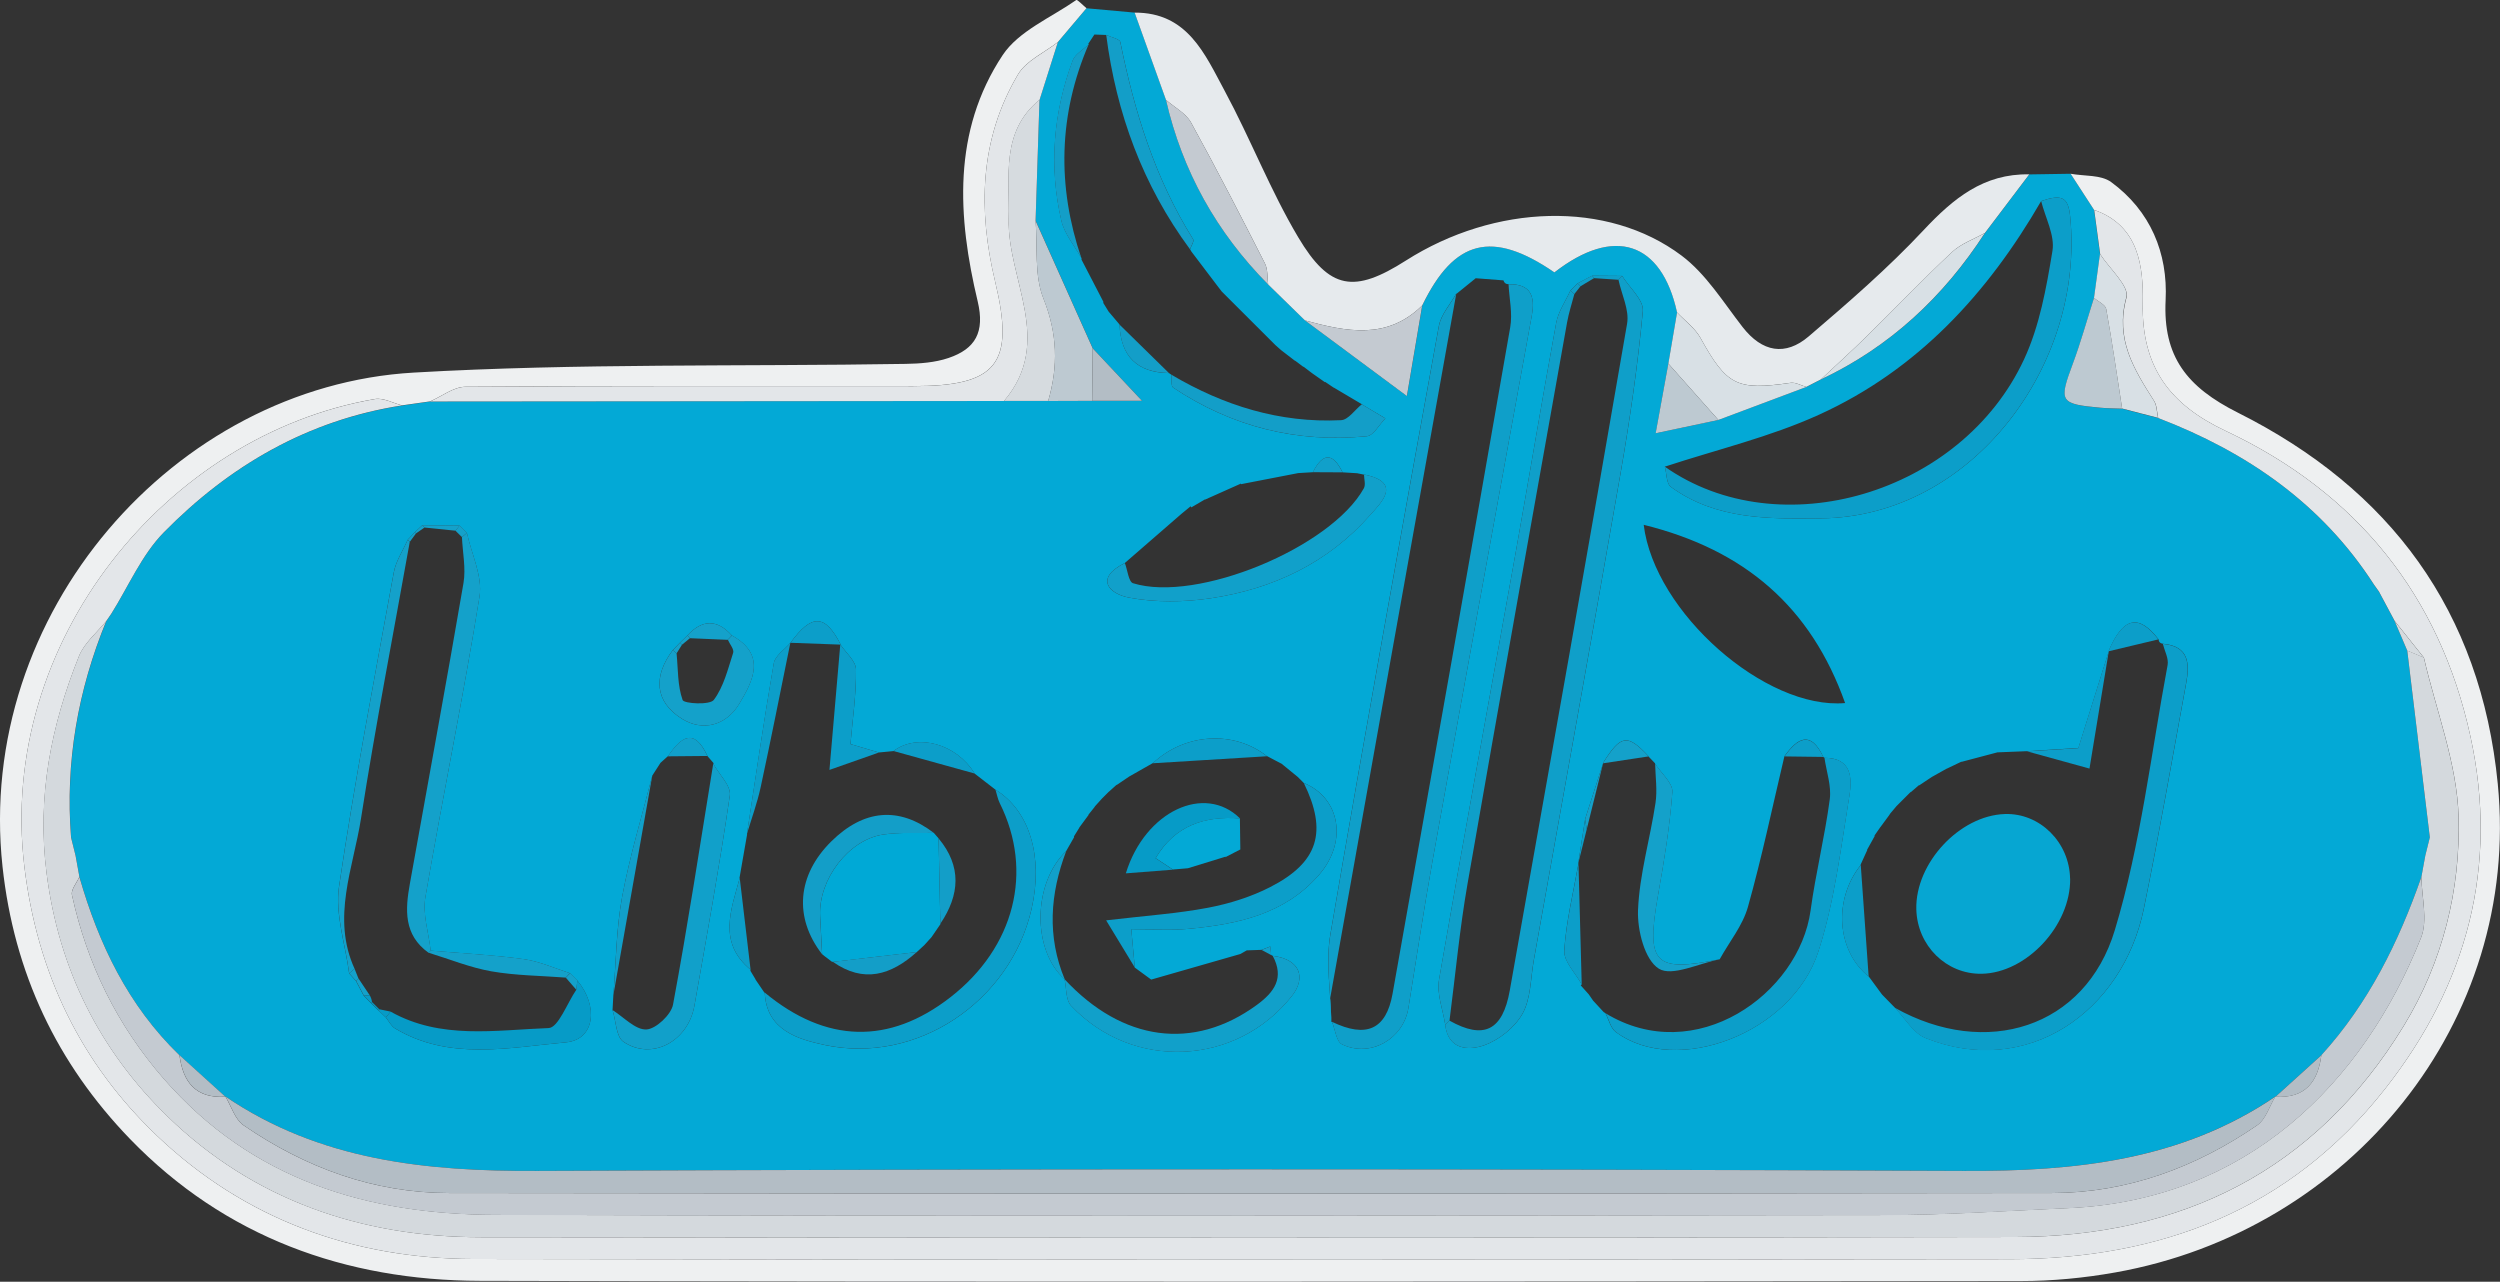 <svg xmlns="http://www.w3.org/2000/svg" version="1.1" viewBox="0 0 338.84 173.72"><rect x="0" y="0" width="338.84" height="173.72" fill="#333333" stroke="none"/><defs><style>.cls-1{fill:#d8e0e5}.cls-2{fill:#03a9d6}.cls-3{fill:#069bc7}.cls-4{fill:#0f9fc9}.cls-5{fill:#b3bdc5}.cls-6{fill:#14a1ca}.cls-7{fill:#00a9d6}.cls-8{fill:#e6eaed}.cls-9{fill:#eef0f1}.cls-10{fill:#bdc9d1}.cls-11{fill:#e3e6e9}.cls-12{fill:#11a0ca}.cls-13{fill:#d6dbdf}.cls-14{fill:#139ec8}.cls-15{fill:#06a6d2}.cls-16{fill:#d4d9dd}.cls-17{fill:#0c9ec9}.cls-18{fill:#c4cad1}</style></defs><g><g id="Laag_1"><g id="ERcxEi.tif"><g><path d="m275.04 23.64 5.6-.09c1.06 1.63 2.12 3.27 3.18 4.9l.81 5.98-.81 5.95c-.95 2.98-1.78 5.99-2.87 8.92-1.92 5.17-1.8 5.46 3.73 5.97.98.09 1.98.09 2.96.13l4.87 1.26c12.01 4.6 22.16 11.59 29.23 22.56.25.36.51.71.76 1.07l-.04-.04 2.09 3.91c.57 1.34 1.14 2.69 1.72 4.03l3.06 25.33c-.2.82-.41 1.63-.61 2.45-.18.96-.35 1.92-.53 2.88-3.09 8.86-7.18 17.15-13.56 24.17-2.07 1.88-4.15 3.75-6.22 5.63l-.02-.03c-12.82 8.69-27.18 10.15-42.26 10.08-64.44-.28-128.88-.28-193.31 0-15.09.07-29.45-1.39-42.26-10.08l-.01.03-6.22-5.62c-6.95-6.7-10.94-15.05-13.56-24.17-.17-.96-.34-1.91-.52-2.87-.2-.82-.41-1.64-.61-2.46-.79-10.17.92-19.94 4.78-29.36l.66-.96c2.33-3.71 4.11-7.97 7.11-11.02 8.89-9.04 19.52-15.24 32.3-17.22 1.27-.18 2.54-.36 3.81-.55 25.93-.02 51.85-.04 77.78-.07h5.98c1.99 0 3.98-.02 5.97-.02h6.76c-2.82-3-4.75-5.06-6.68-7.11l-7.75-17.32c.18-5.46.35-10.91.53-16.37.83-2.61 1.66-5.21 2.49-7.82 1.29-1.53 2.58-3.06 3.88-4.59 2.18.2 4.35.4 6.53.59 1.42 3.94 2.84 7.89 4.25 11.83 2.22 9.66 6.87 17.98 13.85 25.02l4.99 4.87c4.22 3.13 8.43 6.26 13.81 10.25.9-5.31 1.49-8.79 2.08-12.28 4.35-8.98 9.49-10.26 17.92-4.48 8.08-6.29 14.52-4.18 16.62 5.43-.39 2.31-.79 4.62-1.18 6.93-.51 2.8-1.02 5.59-1.72 9.44 3.56-.76 6.03-1.28 8.5-1.8 3.97-1.49 7.95-2.98 11.92-4.47l1.98-1.02c9.38-4.42 16.64-11.21 22.23-19.85 2-2.65 4.01-5.29 6.01-7.94ZM51.29 136.93c.33.32.67.64 1 .97.41.5.73 1.17 1.25 1.49 7.37 4.41 15.43 2.59 23.14 1.89 3.96-.36 4.47-4.9 1.56-8.39l-.99-.99c-2.09-.66-4.15-1.61-6.29-1.9-4.17-.58-8.39-.79-12.59-1.15-.27-2.42-1.12-4.94-.72-7.25 2.34-13.61 5.15-27.13 7.34-40.76.44-2.71-1.09-5.74-1.71-8.61-.33-.33-.67-.66-1-.99-1.69-.01-3.37-.02-5.05-.04-.34.31-.67.63-1.01.94-.32.34-.65.68-.97 1.03-.64 1.47-1.6 2.88-1.88 4.41-2.59 14.17-5.31 28.32-7.42 42.56-.56 3.78.86 7.85 1.37 11.79.31.35.62.69.93 1.04l1.03 1.96c.33.34.66.69 1 1.03.33.33.66.66 1 .99ZM92.16 87.1c-.33.34-.65.68-.98 1.02-2.64 3.51-2.49 6.97 1.24 9.3 2.83 1.77 5.99.92 7.77-2.03 1.9-3.15 3.69-6.65-1-9.26-2.01-2.24-4.02-2.18-6.03 0l-1 .97Zm84.46-37.43.27-.09-.24.14c-.36-.27-.71-.54-1.07-.8l-.12-.06-1.82-1.4-.78-.69c-2.42-2.42-4.85-4.84-7.27-7.26-.22-.29-.44-.57-.66-.86-1.15-1.52-2.3-3.03-3.45-4.55l-.18-.31c.15-.46.58-1.09.42-1.35-5.16-8.23-7.96-17.31-9.87-26.73-.09-.43-1.25-.65-1.91-.97l-1.61-.06c-.28.42-.55.84-.83 1.26l.06.08c-.75.73-1.86 1.33-2.18 2.22-2.61 7.06-3.23 14.33-1.52 21.67.42 1.81 1.8 3.41 2.73 5.1l-.01.17 2.97 5.73-.02.14c.25.41.5.81.75 1.22l-.05-.07 1.34 1.58.17.22c.17 4.28 2.37 6.5 6.7 6.57l.34.23c.06.59-.1 1.52.22 1.73 7.95 5.31 16.75 7.53 26.25 6.6.91-.09 1.68-1.58 2.52-2.42-1.07-.64-2.14-1.27-3.2-1.91v-.02c-1.26-.75-2.53-1.5-3.8-2.25l.05.05c-.41-.27-.81-.54-1.22-.82l-.03.04c-.6-.42-1.21-.84-1.81-1.27l.06.04c-.4-.3-.8-.61-1.2-.91Zm-26.37 57.68.09-.1c-.36.36-.72.73-1.09 1.09l.1-.1c-.34.38-.68.75-1.02 1.13l.08-.06c-.29.37-.59.73-.88 1.1v.06c-.42.58-.86 1.17-1.29 1.75l.07-.07c-.25.4-.5.8-.75 1.21l.02.11c-.34.6-.68 1.2-1.03 1.8l-.03.07c-4.57 4.36-4.67 13.46-.19 17.41l-.05-.06c.28 1.23.15 2.83.89 3.62 8.4 8.88 22.4 8.17 29.91-1.3 1.98-2.49 1.16-4.99-2.58-5.46l-.22-.12c-.04-.38-.07-.77-.11-1.15-.4.15-.79.31-1.19.46-.67.02-1.33.05-2 .07-.29.16-.57.33-.86.49-4.03 1.16-8.06 2.31-12.09 3.47l-2.24-1.64.13-.23-.11.24c-.14-1.55-.29-3.11-.48-5.2 2.81 0 5.27.19 7.69-.04 6.65-.62 13.11-1.97 17.76-7.33 3.92-4.52 2.85-10.43-2.07-12.45l-.82-.82c-.75-.61-1.49-1.22-2.24-1.83l.35-.15-.33.18c-.65-.34-1.31-.69-1.96-1.03l.32-.19-.3.22c-4.5-3.55-11.13-3.14-15.48.95l.05-.05c-1.07.61-2.13 1.21-3.2 1.82l.08-.06c-.63.42-1.25.85-1.88 1.27l.09-.11c-.38.34-.75.68-1.13 1.02Zm108.7.01.09-.1c-.36.36-.72.73-1.09 1.09l.09-.09c-.36.36-.72.73-1.09 1.09l.1-.1c-.32.38-.65.76-.97 1.15l.08-.06-1.33 1.81.05-.08c-.29.42-.58.84-.87 1.25l.12-.08c-.37.67-.74 1.34-1.11 2l.08-.07c-.32.69-.63 1.39-.95 2.08l-.04-.26.09.25c-3.76 4.69-3.26 11.63 1.08 15.11l.14.18 1.66 2.26c.58.6 1.16 1.19 1.75 1.79 1.37 1.4 2.48 3.43 4.15 4.1 13.76 5.54 26.72-3.57 29.59-17.51 2.09-10.13 3.85-20.34 5.73-30.51.49-2.65.46-5.08-3.14-5.41-.37-.04-.56-.24-.6-.6-2.71-3.51-4.81-3-6.78 1.62l.07-.1c-1.41 4.49-2.83 8.99-4.15 13.21-2.31.14-4.63.29-6.96.43-1.34.05-2.68.11-4.02.16-1.64.43-3.27.87-4.91 1.3l.1-.07c-.7.34-1.41.68-2.11 1.01l.09-.06c-.68.38-1.36.76-2.03 1.14l.1-.07-1.88 1.25.05-.09c-.38.33-.76.65-1.14.98Zm-156.53 25.41-.06-.06c.42.61.83 1.23 1.25 1.84l.04-.02c.21 5.14 4.61 6.34 8.08 7.1 12.51 2.71 25.21-5.89 28.08-18.41 1.63-7.1-.25-13.32-4.89-16.19-.94-.73-1.88-1.46-2.82-2.18-2.48-4.05-7.75-5.51-11-3.05-.66.06-1.32.13-1.98.19-1.28-.38-2.56-.76-3.85-1.14.29-3.38.79-6.75.75-10.11-.01-1.14-1.38-2.27-2.13-3.4l.06.03c-2.13-4.15-3.91-4.22-6.81-.25h-.01c-.78.93-2.07 1.75-2.25 2.77-1.34 7.71-2.46 15.46-3.65 23.2l.04-.06-1.05 6.01.04-.05c-1.18 4.34-2.99 8.76 1.47 12.44l-.03.14.72 1.2Zm58.94-64.14c-.41.34-.83.68-1.24 1.02-2.56 2.22-5.11 4.44-7.67 6.66-4.17 2.1-2.1 4.19.57 4.69 3.59.68 7.49.63 11.13.08 8.39-1.27 15.83-4.79 21.52-11.24 1.48-1.68 4.48-4.45-.81-5.53l.05.03c-.32-.07-.65-.13-.97-.2l-1.97-.12c-1.33-2.7-2.67-2.69-4.02-.02l-1.99.12c-2.6.5-5.2 1-7.79 1.51l.05-.1c-1.63.73-3.25 1.45-4.88 2.18l-.03-.02c-.61.36-1.23.72-1.84 1.08l-.09-.14Zm-71.88 34.78.1-.11c-.41.64-.82 1.27-1.23 1.91l.06-.1c-1.39 5.48-3.06 10.9-4.09 16.45-.81 4.37-.83 8.89-1.19 13.34-.04.67-.08 1.34-.11 2.01.47 1.47.47 3.61 1.48 4.29 3.83 2.59 8.75-.02 9.62-4.89 1.68-9.48 3.41-18.96 4.8-28.49.19-1.3-1.46-2.86-2.25-4.3l.07-.06c-.3-.35-.61-.7-.91-1.05l.06.06c-1.82-3.92-3.6-2.57-5.36.05l.05-.08-1.09.98Zm124.35-65.02c-.33.33-.66.66-.99 1-.66 1.45-1.64 2.85-1.92 4.37-1.93 10.47-3.67 20.97-5.55 31.45-3.44 19.19-7 38.35-10.33 57.56-.34 1.94.53 4.08.84 6.12.39 3.43 3.19 3.51 5.23 2.8 2.04-.71 4.2-2.43 5.25-4.3 1.14-2.04 1.09-4.76 1.52-7.19 3.94-22.02 7.93-44.02 11.77-66.06 1.27-7.29 2.33-14.63 3.02-21.98.14-1.49-1.82-3.17-2.81-4.76l-4.06-.03c-.65.34-1.31.69-1.96 1.03Zm-13.72-.76c-.9.73-1.8 1.47-2.71 2.2l-.03-.04c-.81 1.47-2.08 2.85-2.36 4.41-5.01 27.46-9.98 54.92-14.7 82.43-.66 3.85.06 7.93.14 11.9l.08-.04c.44 1.05.6 2.68 1.36 3.05 3.83 1.86 8.31-.71 9-4.92 1.08-6.63 2.07-13.28 3.26-19.89 4.45-24.67 8.97-49.33 13.47-73.99.47-2.57-.13-4.28-3.16-4.22-.36 0-.59-.17-.69-.52-1.26-.1-2.51-.2-3.77-.29l.11-.09Zm23.32 64.87s.01 0 .02.01c-2.9-3.09-3.76-2.96-6.21.94l.05-.06c-.82 2.54-1.63 5.08-2.45 7.62-.31 2.01-.63 4.03-.94 6.04l.04-.06c-.69 3.94-1.68 7.86-1.93 11.83-.09 1.48 1.53 3.06 2.37 4.6l-.14.13c.37.41.74.82 1.1 1.23.19.28.39.56.58.84l1.44 1.56.22.13c.46.88.71 2.05 1.43 2.58 8.2 6.06 23.85.15 27.43-10.91 2.2-6.78 3.05-14.03 4.21-21.11.39-2.35.35-5.16-3.39-5.16l-.15-.14c-1.7-3.59-3.47-2.58-5.26-.07-1.62 6.82-3.05 13.69-4.95 20.44-.71 2.51-2.52 4.72-3.82 7.07-8.89 1.82-10.01.6-8.37-8.64.83-4.64 1.6-9.32 1.95-14.01.09-1.22-1.52-2.56-2.34-3.84v-.06c-.3-.32-.6-.64-.91-.95Zm2.21-39.25c.26.93.2 2.29.82 2.74 6.13 4.46 13.25 4.35 20.39 4.27 20.34-.23 35.78-20.74 33.73-40.94-.27-2.67-1.18-3-3.93-2.07-7.25 12.54-16.77 22.9-30.11 28.96-6.66 3.03-13.92 4.74-20.9 7.04Zm-2.86 7.88c1.45 11.9 16.54 25.1 27.3 24.16-4.62-12.98-13.55-20.76-27.3-24.16Z" class="cls-2"/><path d="M283.82 28.45c-1.06-1.63-2.12-3.27-3.18-4.9 1.86.34 4.13.12 5.5 1.13 5.32 3.9 7.7 9.61 7.38 16-.38 7.67 2.9 11.79 9.79 15.25 20.62 10.34 32.93 26.85 35.23 50.32 3.17 32.37-20.09 60.57-51.83 66.21-4.21.75-8.54 1.17-12.81 1.17-69.62.07-139.25.16-208.87-.03-18.21-.05-34.55-5.93-47.41-19.23C7.74 144.14 1.9 131.9.34 117.44-3.37 83.08 23.73 52.36 56.07 50.5c22.17-1.28 44.44-.81 66.66-1.18 1.95-.03 4-.18 5.83-.8 3.63-1.23 4.95-3.49 3.95-7.68-2.73-11.44-3.45-23.04 3.38-33.36 2.16-3.27 6.55-5.08 9.99-7.48.13-.09.9.72 1.38 1.11-1.29 1.53-2.58 3.06-3.88 4.59-1.84 1.44-4.3 2.51-5.41 4.39-5.22 8.82-5.43 18.37-3.09 28.09 2.67 11.09.31 14.15-11.08 14.15-20.24 0-40.48-.05-60.72.09-1.6.01-3.19 1.29-4.78 1.98l-3.81.54c-1.23-.31-2.53-1.06-3.68-.86C22.57 58.95-.37 87 3.3 117.44c1.75 14.51 7.69 26.7 17.99 36.51 11.83 11.27 26.56 16.66 42.88 16.69 69.41.14 138.83.11 208.24.03 20.37-.03 37.95-6.66 50.87-23.11 11.1-14.13 15.42-30.11 11.55-47.77-4.18-19.12-15.41-33.02-33.14-41.37-7.58-3.57-11.44-8.63-11.27-17.35.09-4.82-.46-10.5-6.6-12.62Z" class="cls-9"/><path d="M227.3 42.35c-2.1-9.61-8.54-11.72-16.62-5.43-8.43-5.78-13.57-4.49-17.92 4.48-4.78 4.72-10.31 3.55-15.89 2.03l-4.99-4.87c-.13-.96-.02-2.04-.44-2.86-3.26-6.41-6.54-12.8-10.01-19.09-.7-1.26-2.24-2.06-3.4-3.07-1.42-3.94-2.84-7.89-4.25-11.83 7.18-.04 9.53 5.64 12.21 10.61 3.51 6.51 6.19 13.49 9.96 19.83 4.27 7.18 7.62 7.61 14.59 3.17 12.07-7.68 27.32-8.22 37.37-.68 3.32 2.49 5.66 6.32 8.27 9.68 2.66 3.42 5.8 3.98 8.98 1.26 5.37-4.59 10.74-9.24 15.56-14.39 4.02-4.29 8.14-7.68 14.32-7.56-2 2.65-4.01 5.29-6.01 7.94-1.51.85-3.25 1.45-4.47 2.6-3.94 3.69-7.67 7.6-11.52 11.38-2.04 2-4.16 3.92-6.24 5.87l-1.98 1.02c-.71-.2-1.45-.65-2.12-.56-7.32 1.07-8.66.36-12.23-6.09-.74-1.33-2.09-2.31-3.17-3.45Z" class="cls-8"/><path d="M283.82 28.45c6.15 2.13 6.69 7.81 6.6 12.62-.17 8.72 3.69 13.78 11.27 17.35 17.73 8.36 28.95 22.25 33.14 41.37 3.86 17.66-.45 33.63-11.55 47.77-12.92 16.45-30.49 23.08-50.87 23.11-69.41.09-138.83.11-208.24-.03-16.32-.03-31.05-5.43-42.88-16.69-10.3-9.81-16.24-22-17.99-36.51C-.37 87 22.57 58.95 50.81 54.09c1.14-.2 2.45.55 3.68.86-12.78 1.98-23.41 8.18-32.3 17.22-3 3.06-4.78 7.31-7.11 11.02l-.66.96c-1.27 1.59-3 2.99-3.72 4.8-3.77 9.41-5.7 18.99-4.39 29.35 1.65 13.09 7.27 24.16 16.43 33.05 11.61 11.28 26.25 16.32 42.44 16.34 69.3.06 138.59.13 207.89-.03 22.56-.05 40.7-8.91 52.72-28.6 5.31-8.7 7.71-18.47 7.44-28.35-.2-7.23-3.04-14.38-4.7-21.57-1.32-1.66-2.65-3.32-3.97-4.98-.7-1.3-1.4-2.61-2.09-3.91l.04.04c-.25-.36-.51-.71-.76-1.07-7.07-10.97-17.23-17.96-29.23-22.56-.18-.78-.16-1.69-.56-2.32-2.72-4.28-5.29-8.35-3.74-14.01.42-1.52-2.3-3.9-3.57-5.88l-.81-5.98Z" class="cls-11"/><path d="M328.52 89.14c1.66 7.19 4.5 14.34 4.7 21.57.27 9.88-2.13 19.65-7.44 28.35-12.02 19.69-30.16 28.55-52.72 28.6-69.3.17-138.59.1-207.89.03-16.19-.01-30.82-5.06-42.44-16.34-9.16-8.89-14.78-19.96-16.43-33.05-1.31-10.36.62-19.94 4.39-29.35.72-1.81 2.46-3.21 3.72-4.8-3.86 9.42-5.58 19.19-4.78 29.36.2.82.41 1.64.61 2.45.17.96.34 1.91.52 2.87-.36.83-1.17 1.75-1.01 2.46 2.06 9.35 6.11 17.66 12.49 24.97 11.94 13.68 27.61 18.34 44.89 18.39 62.8.19 125.61.11 188.41.03 8.27-.01 16.53-.58 24.79-.94 24.07-1.07 39.9-16.81 47.81-36.66.95-2.38.08-5.48.05-8.25.18-.96.35-1.92.53-2.88.2-.82.41-1.63.61-2.45l-3.06-25.33c.75.32 1.5.63 2.25.95Z" class="cls-16"/><path d="M328.19 118.85c.03 2.77.9 5.87-.05 8.25-7.9 19.85-23.74 35.59-47.81 36.66-8.26.37-16.53.93-24.79.94-62.8.08-125.61.16-188.41-.03-17.28-.05-32.95-4.71-44.89-18.39-6.38-7.31-10.43-15.61-12.49-24.97-.16-.71.65-1.63 1.01-2.46 2.62 9.12 6.62 17.47 13.56 24.17.47 3.64 2.21 5.88 6.22 5.63l.01-.03c.8 1.33 1.3 3.1 2.46 3.9 8.36 5.74 17.66 9.17 27.84 9.18 72.41.1 144.83.1 217.24 0 10.18-.01 19.48-3.45 27.84-9.19 1.16-.8 1.66-2.58 2.46-3.9l.02.03c4 .25 5.75-1.99 6.22-5.63 6.38-7.02 10.47-15.31 13.56-24.17Z" class="cls-18"/><path d="M308.4 148.61c-.8 1.32-1.29 3.1-2.46 3.9-8.36 5.74-17.66 9.17-27.84 9.19-72.41.1-144.83.1-217.24 0-10.18-.01-19.48-3.44-27.84-9.18-1.17-.8-1.66-2.58-2.46-3.9 12.82 8.69 27.18 10.15 42.27 10.08 64.44-.28 128.88-.28 193.31 0 15.09.07 29.45-1.39 42.26-10.08Z" class="cls-5"/><path d="M58.3 54.41c1.59-.69 3.18-1.97 4.78-1.98 20.24-.14 40.48-.09 60.72-.09 11.4 0 13.76-3.06 11.08-14.15-2.34-9.72-2.13-19.27 3.09-28.09 1.11-1.87 3.57-2.94 5.41-4.39-.83 2.61-1.66 5.21-2.48 7.82-5.32 4.34-4.02 10.5-4.18 16.11-.22 8.24 6.23 16.62-.63 24.71-25.93.02-51.85.04-77.78.07Z" class="cls-11"/><path d="M180.53 138.49c4.64 2.24 7.34 1.07 8.21-3.79 5.37-30.11 10.7-60.22 15.95-90.35.33-1.87-.13-3.88-.23-5.82 3.03-.07 3.63 1.65 3.16 4.22-4.5 24.66-9.02 49.32-13.47 73.99-1.19 6.61-2.18 13.26-3.26 19.89-.69 4.2-5.17 6.77-9 4.92-.77-.37-.93-2-1.36-3.05ZM219.85 37.39c.99 1.59 2.95 3.28 2.81 4.77-.69 7.36-1.75 14.7-3.02 21.98-3.84 22.03-7.83 44.04-11.77 66.06-.43 2.43-.38 5.15-1.52 7.19-1.05 1.87-3.2 3.59-5.25 4.3-2.03.71-4.84.63-5.23-2.8.19-.19.39-.38.58-.56 4.65 2.61 7.21 1.37 8.18-4.09 5.35-30.12 10.71-60.23 15.9-90.38.32-1.86-.75-3.95-1.17-5.94.16-.17.32-.35.48-.53Z" class="cls-4"/><path d="M225.64 63.25c15.53 10.92 40.21 3.72 48.69-14.54 2.11-4.53 3.03-9.71 3.85-14.7.35-2.11-.97-4.5-1.53-6.76 2.75-.93 3.66-.6 3.93 2.07 2.04 20.2-13.4 40.71-33.73 40.94-7.14.08-14.27.19-20.39-4.27-.61-.45-.56-1.8-.82-2.74ZM256.82 136.59c12.3 6.91 25.8 2.77 29.81-10.51 3.52-11.65 4.91-23.93 7.16-35.95.16-.88-.41-1.91-.65-2.86 3.6.32 3.63 2.76 3.14 5.41-1.88 10.18-3.64 20.38-5.73 30.51-2.87 13.94-15.83 23.05-29.59 17.51-1.66-.67-2.78-2.7-4.15-4.1ZM103.65 134.53c8.3 6.88 16.87 7.09 25.17.63 8.7-6.77 11.3-17.05 6.68-26.31-.28-.57-.39-1.22-.58-1.83 4.64 2.87 6.52 9.09 4.89 16.19-2.87 12.52-15.57 21.12-28.08 18.41-3.47-.75-7.87-1.96-8.08-7.1ZM217.59 137.32c12.17 7.45 26.26-2.59 27.81-13.92.69-5.05 1.93-10.02 2.6-15.07.24-1.81-.45-3.74-.72-5.62 3.74 0 3.78 2.81 3.39 5.16-1.17 7.08-2.01 14.33-4.21 21.11-3.59 11.06-19.23 16.96-27.43 10.91-.72-.53-.96-1.71-1.43-2.58Z" class="cls-17"/><path d="M197.38 39.79c-5.7 31.77-11.4 63.54-17.06 95.32-.2 1.1.07 2.28.13 3.43-.08-3.98-.79-8.06-.13-11.9 4.72-27.51 9.7-54.97 14.7-82.43.28-1.56 1.55-2.94 2.36-4.41ZM195.88 138.89c-.31-2.05-1.18-4.19-.84-6.12 3.33-19.21 6.89-38.37 10.33-57.56 1.88-10.48 3.62-20.98 5.55-31.45.28-1.52 1.26-2.92 1.92-4.37.18.16.36.32.54.47-.33 1.27-.75 2.53-.98 3.82-4.52 25.37-9.08 50.74-13.5 76.13-1.07 6.13-1.64 12.34-2.44 18.52-.19.19-.39.38-.58.56Z" class="cls-4"/><path d="M63.29 72.22c.62 2.88 2.14 5.9 1.71 8.62-2.2 13.63-5.01 27.16-7.34 40.76-.4 2.31.45 4.83.72 7.25l-.29.29c-3.4-2.43-3.17-5.85-2.54-9.35 2.43-13.59 4.94-27.17 7.27-40.77.34-2-.12-4.14-.21-6.22.23-.19.45-.38.68-.58Z" class="cls-6"/><path d="M136.08 54.34c6.86-8.09.41-16.47.63-24.71.15-5.61-1.14-11.76 4.18-16.11-.18 5.46-.35 10.91-.53 16.37.29 3.55-.2 7.42 1.07 10.58 1.9 4.74 2.01 9.17.64 13.87h-5.98Z" class="cls-13"/><path d="M152.46 76.31c.36.95.51 2.56 1.11 2.74 8.66 2.69 26.82-4.84 31.28-12.87.27-.48.03-1.24.02-1.87 5.29 1.08 2.29 3.85.81 5.53-5.69 6.45-13.13 9.97-21.52 11.24-3.64.55-7.53.6-11.13-.08-2.67-.51-4.75-2.59-.57-4.69ZM83.02 136.9c1.53.96 3.1 2.7 4.59 2.63 1.29-.06 3.35-2 3.61-3.37 2.02-10.85 3.68-21.76 5.45-32.65.79 1.44 2.44 3.01 2.25 4.3-1.39 9.53-3.12 19.01-4.8 28.49-.86 4.87-5.79 7.49-9.62 4.89-1-.68-1.01-2.82-1.48-4.29Z" class="cls-12"/><path d="M153.81 131.14c-1.17-1.93-2.34-3.85-3.89-6.4 5.43-.64 9.67-.92 13.82-1.71 2.88-.55 5.8-1.46 8.4-2.79 6.58-3.36 7.8-7.53 4.57-14.12 4.92 2.03 5.99 7.93 2.07 12.45-4.65 5.37-11.11 6.71-17.76 7.33-2.42.23-4.88.04-7.69.04.19 2.09.34 3.65.48 5.2Z" class="cls-17"/><path d="M144.27 132.7c7.86 8.48 17.5 9.75 26.04 3.53 2.43-1.77 3.79-3.69 2.19-6.68 3.74.48 4.56 2.98 2.58 5.47-7.52 9.47-21.52 10.18-29.91 1.3-.74-.79-.62-2.39-.89-3.62Z" class="cls-12"/><path d="M47.33 131.92c-.51-3.94-1.93-8.01-1.37-11.79 2.11-14.24 4.82-28.39 7.42-42.56.28-1.53 1.24-2.94 1.88-4.41l.28.27c-2.23 12.5-4.65 24.96-6.61 37.5-1.05 6.72-4.03 13.45-.87 20.38l-.73.61Z" class="cls-6"/><path d="M227.3 42.35c1.07 1.14 2.43 2.13 3.17 3.45 3.58 6.45 4.91 7.16 12.23 6.09.66-.1 1.41.36 2.12.56-3.97 1.49-7.95 2.98-11.92 4.47-2.26-2.55-4.52-5.09-6.78-7.64.39-2.31.79-4.62 1.18-6.93Z" class="cls-1"/><path d="M142.06 54.35c1.38-4.7 1.26-9.12-.64-13.87-1.27-3.16-.77-7.03-1.07-10.58 2.58 5.77 5.17 11.54 7.75 17.32-.02 2.37-.05 4.74-.07 7.11-1.99 0-3.98.02-5.97.02Z" class="cls-10"/><path d="M176.87 43.43c5.58 1.52 11.11 2.7 15.89-2.03-.59 3.49-1.18 6.97-2.08 12.28-5.38-3.99-9.59-7.12-13.81-10.25Z" class="cls-18"/><path d="M233.09 130.02c-2.83.54-6.47 2.39-8.26 1.27-1.91-1.19-2.93-5.21-2.82-7.94.2-4.86 1.64-9.66 2.37-14.52.26-1.73-.01-3.54-.05-5.32.82 1.29 2.43 2.63 2.34 3.85-.35 4.69-1.12 9.37-1.95 14.01-1.64 9.24-.52 10.46 8.37 8.64Z" class="cls-6"/><path d="M287.63 55.39c-.99-.04-1.98-.04-2.96-.13-5.52-.51-5.65-.8-3.73-5.97 1.09-2.92 1.92-5.94 2.87-8.92.57.5 1.55.93 1.66 1.52.82 4.48 1.46 8.99 2.16 13.5Z" class="cls-10"/><path d="M158.03 13.54c1.16 1.01 2.7 1.8 3.4 3.07 3.47 6.29 6.75 12.69 10.01 19.09.42.82.31 1.9.44 2.86-6.98-7.04-11.63-15.36-13.85-25.02Z" class="cls-18"/><path d="M158.77 50.79c7.09 4.19 14.7 6.57 23 6.16.97-.05 1.87-1.41 2.8-2.15 1.07.64 2.13 1.27 3.2 1.91-.84.84-1.61 2.33-2.52 2.42-9.51.92-18.3-1.3-26.25-6.6-.32-.21-.16-1.14-.22-1.73Z" class="cls-14"/><path d="M78.25 132.89c2.91 3.49 2.39 8.03-1.56 8.39-7.71.7-15.77 2.52-23.14-1.89-.53-.31-.84-.98-1.25-1.49l.64-.79c6.8 3.83 14.23 2.49 21.42 2.23 1.31-.05 2.51-3.38 3.75-5.19.05-.42.09-.84.14-1.26Z" class="cls-3"/><path d="M287.63 55.39c-.7-4.5-1.35-9.01-2.16-13.5-.11-.59-1.09-1.02-1.66-1.52l.81-5.95c1.28 1.98 3.99 4.36 3.57 5.88-1.55 5.66 1.02 9.74 3.74 14.01.4.64.39 1.54.56 2.32l-4.87-1.26ZM246.79 51.43c2.08-1.95 4.2-3.87 6.24-5.87 3.85-3.78 7.58-7.7 11.52-11.38 1.23-1.15 2.97-1.75 4.47-2.6-5.6 8.64-12.85 15.43-22.23 19.85Z" class="cls-1"/><path d="M161.29 33.79c-6.4-8.67-9.99-18.43-11.36-29.06.66.32 1.82.54 1.91.97 1.91 9.43 4.71 18.5 9.87 26.73.16.26-.27.89-.42 1.35Z" class="cls-14"/><path d="M99.2 86.13c4.69 2.6 2.9 6.11 1 9.26-1.78 2.95-4.94 3.8-7.77 2.03-3.73-2.33-3.89-5.79-1.24-9.3.17.14.34.29.51.43.21 2.13.12 4.37.82 6.33.17.49 3.69.71 4.23-.02 1.34-1.79 1.91-4.18 2.62-6.38.15-.47-.46-1.17-.72-1.77.19-.2.38-.39.56-.59Z" class="cls-6"/><path d="M226.12 49.28c2.26 2.55 4.52 5.09 6.78 7.64-2.47.52-4.93 1.05-8.5 1.8.7-3.85 1.21-6.65 1.72-9.44Z" class="cls-10"/><path d="M119.13 101.99c-2.15.76-4.31 1.52-6.71 2.36.51-5.85.99-11.43 1.47-17.01.75 1.13 2.12 2.26 2.13 3.4.04 3.36-.46 6.74-.75 10.11 1.3.38 2.57.76 3.85 1.14Z" class="cls-17"/><path d="M147.55 6.01c-4.09 9.54-4.3 19.21-.98 29-.93-1.7-2.31-3.29-2.73-5.11-1.7-7.34-1.09-14.61 1.52-21.67.33-.89 1.44-1.49 2.18-2.22Z" class="cls-14"/><path d="M88.41 105.11c-1.76 9.93-3.52 19.86-5.28 29.78.37-4.45.39-8.97 1.19-13.34 1.03-5.54 2.69-10.97 4.09-16.45Z" class="cls-12"/><path d="M107.12 87.13c-1.33 6.53-2.62 13.08-4.03 19.6-.47 2.15-1.24 4.24-1.87 6.36 1.19-7.74 2.31-15.49 3.65-23.2.18-1.02 1.47-1.84 2.25-2.76Z" class="cls-17"/><path d="M58.38 128.84c4.2.36 8.42.57 12.59 1.15 2.14.3 4.2 1.25 6.29 1.9-.19.2-.38.41-.58.61-3.37-.26-6.77-.27-10.08-.85-2.9-.51-5.68-1.66-8.51-2.52l.29-.29Z" class="cls-6"/><path d="M285.83 88.19c-.88 5.31-1.75 10.63-2.63 15.98-3.15-.87-5.81-1.6-8.48-2.34 2.32-.14 4.65-.29 6.96-.43 1.33-4.23 2.74-8.72 4.15-13.21Z" class="cls-17"/><path d="M144.51 115.35c-2.19 5.78-2.62 11.58-.19 17.41-4.47-3.95-4.37-13.05.19-17.41Z" class="cls-12"/><path d="M148.03 54.32c.02-2.37.05-4.74.07-7.11 1.93 2.05 3.86 4.11 6.68 7.11h-6.76Z" class="cls-5"/><path d="M252.2 117.25c.36 5.04.71 10.08 1.07 15.11-4.34-3.48-4.83-10.42-1.07-15.11ZM171.72 102.5c-5.16.32-10.32.63-15.48.95 4.35-4.09 10.99-4.5 15.48-.95ZM213.94 117.01c.14 5.48.29 10.96.44 16.43-.84-1.54-2.46-3.13-2.36-4.6.25-3.97 1.24-7.89 1.93-11.83Z" class="cls-17"/><path d="M151.73 43.99c2.23 2.19 4.46 4.38 6.7 6.57-4.32-.07-6.53-2.29-6.7-6.57ZM172.85 46.77c-2.42-2.42-4.85-4.84-7.27-7.26 2.42 2.42 4.85 4.84 7.27 7.26Z" class="cls-14"/><path d="M132.1 104.84c-3.67-1.02-7.33-2.03-11-3.05 3.25-2.46 8.52-1 11 3.05ZM100.26 118.99c.49 4.15.97 8.3 1.47 12.44-4.46-3.68-2.65-8.1-1.47-12.44Z" class="cls-17"/><path d="M314.63 143.02c-.47 3.64-2.21 5.87-6.22 5.63 2.07-1.88 4.14-3.75 6.22-5.63ZM30.55 148.64c-4.01.25-5.75-1.99-6.22-5.63 2.07 1.88 4.15 3.75 6.22 5.63Z" class="cls-5"/><path d="M113.95 87.37c-2.27-.08-4.54-.17-6.81-.25 2.9-3.97 4.68-3.9 6.81.25ZM292.54 86.66l-6.78 1.62c1.97-4.63 4.07-5.13 6.78-1.62Z" class="cls-17"/><path d="M328.52 89.14c-.75-.32-1.5-.63-2.25-.95-.57-1.34-1.15-2.69-1.72-4.03 1.32 1.66 2.65 3.32 3.97 4.98Z" class="cls-13"/><path d="M217.29 103.4c-.74 3-1.49 6-2.23 9-.07-.46-.15-.92-.22-1.38.82-2.54 1.63-5.08 2.45-7.62Z" class="cls-6"/><path d="M175.95 64.12c-2.6.5-5.2 1-7.79 1.5 2.6-.5 5.2-1 7.79-1.5Z" class="cls-12"/><path d="M223.45 102.52c-2.07.31-4.14.62-6.21.94 2.46-3.89 3.31-4.02 6.21-.94Z" class="cls-6"/><path d="m146.56 35.18 2.97 5.73-2.97-5.73ZM164.92 38.66c-1.15-1.52-2.3-3.04-3.45-4.55 1.15 1.52 2.3 3.04 3.45 4.55Z" class="cls-14"/><path d="M95.88 102.46c-1.79.01-3.58.03-5.36.05 1.76-2.61 3.54-3.97 5.36-.05ZM181.96 64.02c-1.34 0-2.68-.01-4.02-.02 1.36-2.67 2.7-2.68 4.02.02Z" class="cls-12"/><path d="M247.12 102.59c-1.75-.02-3.5-.05-5.26-.07 1.79-2.5 3.55-3.51 5.26.07Z" class="cls-17"/><path d="M93.16 86.13c2.01-2.18 4.03-2.23 6.03 0l-.56.59c-1.71-.07-3.42-.15-5.12-.22-.11-.13-.23-.25-.35-.37Z" class="cls-6"/><path d="M270.7 101.99c-1.64.43-3.27.87-4.91 1.3 1.64-.43 3.27-.87 4.91-1.3Z" class="cls-17"/><path d="m184.57 54.78-3.81-2.25 3.81 2.25Z" class="cls-14"/><path d="M214.84 111.02c.07.46.15.92.22 1.38-.39 1.55-.78 3.11-1.16 4.66.31-2.01.63-4.03.94-6.04Z" class="cls-17"/><path d="M168.2 65.53c-1.63.73-3.25 1.45-4.88 2.18 1.63-.72 3.25-1.45 4.88-2.18Z" class="cls-12"/><path d="m101.27 113.03-1.05 6.01 1.05-6.01Z" class="cls-17"/><path d="M322.46 80.24c.7 1.3 1.4 2.61 2.09 3.91-.7-1.3-1.4-2.61-2.09-3.91Z" class="cls-13"/><path d="M57.24 71.19c1.69.01 3.37.02 5.06.04-.19.23-.37.46-.56.7-1.4-.14-2.81-.28-4.21-.43l-.29-.31Z" class="cls-6"/><path d="M203.78 38.01c-1.26-.1-2.51-.2-3.77-.29 1.26.1 2.51.2 3.77.29ZM215.79 37.36l4.06.03c-.16.18-.32.35-.48.53-1.1-.07-2.2-.15-3.3-.22l-.28-.33Z" class="cls-4"/><path d="m253.41 132.54 1.66 2.26-1.66-2.26Z" class="cls-17"/><path d="m200.11 37.63-2.71 2.2c.91-.73 1.81-1.47 2.71-2.2Z" class="cls-4"/><path d="M156.29 103.4c-1.07.61-2.13 1.21-3.2 1.82 1.07-.61 2.13-1.21 3.2-1.82ZM156.03 132.78c-.75-.55-1.49-1.1-2.24-1.64.75.55 1.49 1.1 2.24 1.64Z" class="cls-17"/><path d="m49.3 134.91-1.03-1.96.34-.3c.5.75 1.01 1.5 1.51 2.26h-.82Z" class="cls-6"/><path d="M175.89 105.3c-.75-.61-1.49-1.22-2.24-1.83.75.61 1.49 1.22 2.24 1.83Z" class="cls-17"/><path d="m172.28 129.44-1.29-.69c.39-.16.79-.31 1.19-.47.04.38.07.77.11 1.15Z" class="cls-12"/><path d="M261.92 105.23c-.63.41-1.26.83-1.88 1.25.63-.41 1.25-.83 1.88-1.25Z" class="cls-17"/><path d="M213.83 38.39c.65-.34 1.31-.69 1.96-1.03l.28.33-1.86 1.11-.38-.41Z" class="cls-4"/><path d="M153.17 105.16c-.63.42-1.26.85-1.88 1.27.63-.42 1.26-.85 1.88-1.27Z" class="cls-17"/><path d="m175.46 48.86-1.82-1.4 1.82 1.4Z" class="cls-14"/><path d="M263.86 104.17c-.68.38-1.36.76-2.03 1.13.68-.38 1.36-.76 2.03-1.13ZM265.88 103.22c-.7.34-1.41.68-2.11 1.01.7-.34 1.41-.68 2.11-1.01Z" class="cls-17"/><path d="m150.22 42.19 1.34 1.58c-.44-.53-.89-1.05-1.34-1.58Z" class="cls-14"/><path d="M147.53 110.48c-.43.58-.87 1.16-1.3 1.75.43-.58.87-1.16 1.3-1.75ZM256.16 110.34c-.44.6-.88 1.21-1.33 1.81.44-.6.88-1.21 1.33-1.81Z" class="cls-17"/><path d="M89.58 103.3c-.41.64-.82 1.27-1.23 1.91.41-.64.82-1.27 1.23-1.91Z" class="cls-12"/><path d="M179.57 51.8c-.6-.42-1.21-.84-1.81-1.27.6.42 1.21.84 1.81 1.27Z" class="cls-14"/><path d="M173.67 103.51c-.65-.35-1.31-.69-1.96-1.03.65.35 1.31.69 1.96 1.03Z" class="cls-17"/><path d="M78.25 132.89c-.05.42-.09.84-.14 1.26-.47-.55-.95-1.09-1.42-1.64.19-.2.38-.41.58-.61l.99.99Z" class="cls-6"/><path d="M253.1 115.18c-.32.69-.63 1.38-.95 2.08.32-.69.63-1.38.95-2.08Z" class="cls-17"/><path d="M163.29 67.69c-.62.36-1.23.71-1.84 1.07.62-.36 1.23-.72 1.84-1.07Z" class="cls-12"/><path d="M102.36 132.71c.42.61.83 1.23 1.25 1.84-.41-.61-.83-1.23-1.25-1.84Z" class="cls-17"/><path d="M145.57 113.48c-.34.6-.69 1.2-1.03 1.8.35-.6.69-1.2 1.03-1.8Z" class="cls-12"/><path d="M254.13 113.25c-.37.67-.74 1.33-1.11 2 .37-.67.74-1.33 1.11-2Z" class="cls-17"/><path d="M10.25 115.98c-.21-.82-.41-1.63-.61-2.45.21.82.41 1.63.61 2.45Z" class="cls-18"/><path d="M215.92 135.63c.48.52.96 1.05 1.44 1.56l-1.44-1.56Z" class="cls-17"/><path d="M329.33 113.52c-.2.82-.41 1.63-.61 2.45.2-.82.41-1.63.61-2.45Z" class="cls-18"/><path d="M212.85 39.39c.33-.33.66-.66.98-1 .13.13.26.27.38.41-.28.35-.55.71-.83 1.06-.18-.16-.36-.31-.54-.47Z" class="cls-4"/><path d="M254.89 112.07c-.29.42-.58.83-.87 1.25.29-.42.58-.83.87-1.25Z" class="cls-17"/><path d="m146.3 112.16-.75 1.2.75-1.2Z" class="cls-12"/><path d="M149.51 41.04c.25.4.5.81.75 1.21-.25-.4-.5-.81-.75-1.21Z" class="cls-14"/><path d="M62.29 71.23c.33.33.67.66 1 .99-.23.19-.45.39-.68.58-.29-.29-.59-.58-.88-.87.19-.23.37-.46.56-.7Z" class="cls-6"/><path d="M257.05 109.25c-.32.38-.65.76-.97 1.14.32-.38.65-.76.97-1.14ZM148.41 109.32l-.89 1.1c.3-.36.59-.73.89-1.1ZM258.04 108.26l-1.09 1.09 1.09-1.09ZM149.35 108.25c-.34.38-.68.75-1.02 1.13.34-.37.68-.75 1.02-1.13ZM259.04 107.26c-.36.36-.73.72-1.09 1.09.36-.36.73-.72 1.09-1.09ZM150.34 107.25c-.36.36-.72.73-1.09 1.09.36-.36.72-.73 1.09-1.09Z" class="cls-17"/><path d="M168.98 128.82c-.29.16-.57.33-.86.49.29-.16.57-.33.86-.49Z" class="cls-12"/><path d="M260.09 106.39c-.38.32-.76.65-1.14.97.38-.32.76-.65 1.14-.97ZM151.38 106.33c-.38.34-.75.68-1.13 1.02.38-.34.75-.68 1.13-1.02Z" class="cls-17"/><path d="M176.64 49.72c-.35-.27-.71-.54-1.07-.81.35.27.71.54 1.07.81ZM177.82 50.58c-.4-.31-.79-.61-1.19-.91.4.31.79.61 1.19.91Z" class="cls-14"/><path d="m224.33 103.46-.9-.96.9.96Z" class="cls-6"/><path d="m180.81 52.58-1.21-.82 1.21.82Z" class="cls-14"/><path d="m96.73 103.45-.91-1.06.91 1.06Z" class="cls-12"/><path d="M55.26 73.16c.32-.34.65-.68.97-1.03l.15.17c-.28.38-.56.75-.83 1.13l-.28-.27ZM48.26 132.96c-.31-.35-.62-.69-.93-1.04l.73-.61.54 1.35-.34.3Z" class="cls-6"/><path d="M148.32 4.67c-.28.42-.56.83-.83 1.25.28-.42.56-.84.83-1.25Z" class="cls-14"/><path d="m101.7 131.57.72 1.2-.72-1.2Z" class="cls-17"/><path d="M184.91 64.34c-.32-.07-.65-.13-.97-.2.32.07.65.13.97.2Z" class="cls-12"/><path d="M91.19 88.12c.33-.34.65-.68.98-1.02l.27.28-.74 1.17c-.17-.14-.34-.29-.51-.43Z" class="cls-6"/><path d="M161.36 68.63c-.41.34-.83.68-1.24 1.02.41-.34.83-.68 1.24-1.02Z" class="cls-12"/><path d="m92.16 87.1 1-.97c.12.12.23.25.35.37-.36.29-.72.59-1.07.88l-.27-.28Z" class="cls-6"/><path d="M214.24 133.56c.37.41.73.82 1.1 1.23-.37-.41-.73-.82-1.1-1.23Z" class="cls-17"/><path d="M49.3 134.91h.82c.16.28.26.58.3.9l-.12.14c-.33-.34-.66-.69-1-1.03Z" class="cls-3"/><path d="M51.29 136.93c-.33-.33-.66-.66-1-.99l.12-.14.99.99-.12.14Z" class="cls-3"/><path d="m14.42 84.16.66-.96-.66.96Z" class="cls-16"/><path d="M52.29 137.9c-.33-.32-.67-.64-1-.97l.12-.14c.51.11 1.02.21 1.53.32l-.64.79Z" class="cls-3"/><path d="M321.73 79.21c.25.36.51.71.76 1.07-.25-.36-.51-.71-.76-1.07Z" class="cls-13"/><path d="M56.23 72.13c.34-.31.67-.63 1.01-.94l.29.31c-.38.27-.77.54-1.15.8l-.15-.17Z" class="cls-6"/><path d="M90.58 102.43c-.37.32-.73.65-1.1.97.37-.32.73-.65 1.1-.97Z" class="cls-12"/><path d="M280.58 119.09c.09 6.34-5.91 12.79-12 12.89-4.79.08-8.73-3.81-8.85-8.75-.15-6.24 5.86-12.7 12-12.9 4.74-.16 8.76 3.83 8.84 8.76Z" class="cls-15"/><path d="M126.57 112.89c.21.25.43.5.64.74l.24 11.57h.05c-.43.62-.85 1.25-1.28 1.87l.05-.07c-.34.38-.69.76-1.03 1.14l.09-.09c-.38.35-.76.69-1.13 1.04l.07-.05c-3.79.44-7.59.88-11.38 1.33 0 0-.15-.02-.15-.03-.32-.24-.64-.49-.96-.73l-.35-.28c-.09-1.73-.19-3.47-.27-5.2-.23-4.93 3.85-10.33 8.56-11.02 2.25-.33 4.57-.17 6.86-.22Z" class="cls-7"/><path d="M126.57 112.89c-2.29.06-4.61-.1-6.86.22-4.71.69-8.78 6.09-8.56 11.02.08 1.73.18 3.46.27 5.2-3.85-4.97-3.38-10.71 1.24-15.28 4.42-4.37 9.2-4.77 13.91-1.16ZM127.45 125.2l-.24-11.57c3.16 3.79 2.88 7.66.24 11.57ZM112.88 130.36c3.79-.44 7.59-.88 11.38-1.33-3.48 3.13-7.19 4.28-11.38 1.33ZM126.21 127.08c.43-.63.85-1.25 1.28-1.87-.42.63-.85 1.25-1.28 1.87Z" class="cls-14"/><path d="M125.24 128.15c.34-.38.68-.76 1.03-1.14-.34.38-.68.76-1.03 1.14ZM124.19 129.09c.38-.34.76-.69 1.13-1.04-.38.34-.76.69-1.13 1.04ZM111.76 129.61c.32.24.64.48.96.73-.32-.24-.64-.48-.96-.73Z" class="cls-14"/><path d="M159 117.87c-2.09.16-4.18.33-6.41.5 2.61-8.46 10.72-12.18 15.49-7.43-4.83-.38-8.85.96-11.46 5.38l2.37 1.56Z" class="cls-3"/><path d="m159 117.87-2.37-1.56c2.61-4.42 6.63-5.76 11.46-5.38h-.04l.06 4.21.04-.03c-.7.36-1.39.72-2.09 1.08 0 0 .09-.09.08-.09-1.71.53-3.43 1.05-5.14 1.58-.67.06-1.33.11-2 .17Z" class="cls-2"/><path d="M161 117.7c1.71-.53 3.43-1.05 5.14-1.58-1.71.53-3.43 1.05-5.14 1.58ZM168.1 115.15l-.06-4.21.06 4.21ZM166.06 116.21c.7-.36 1.39-.72 2.09-1.08-.7.36-1.39.72-2.09 1.08Z" class="cls-3"/></g></g></g></g></svg>